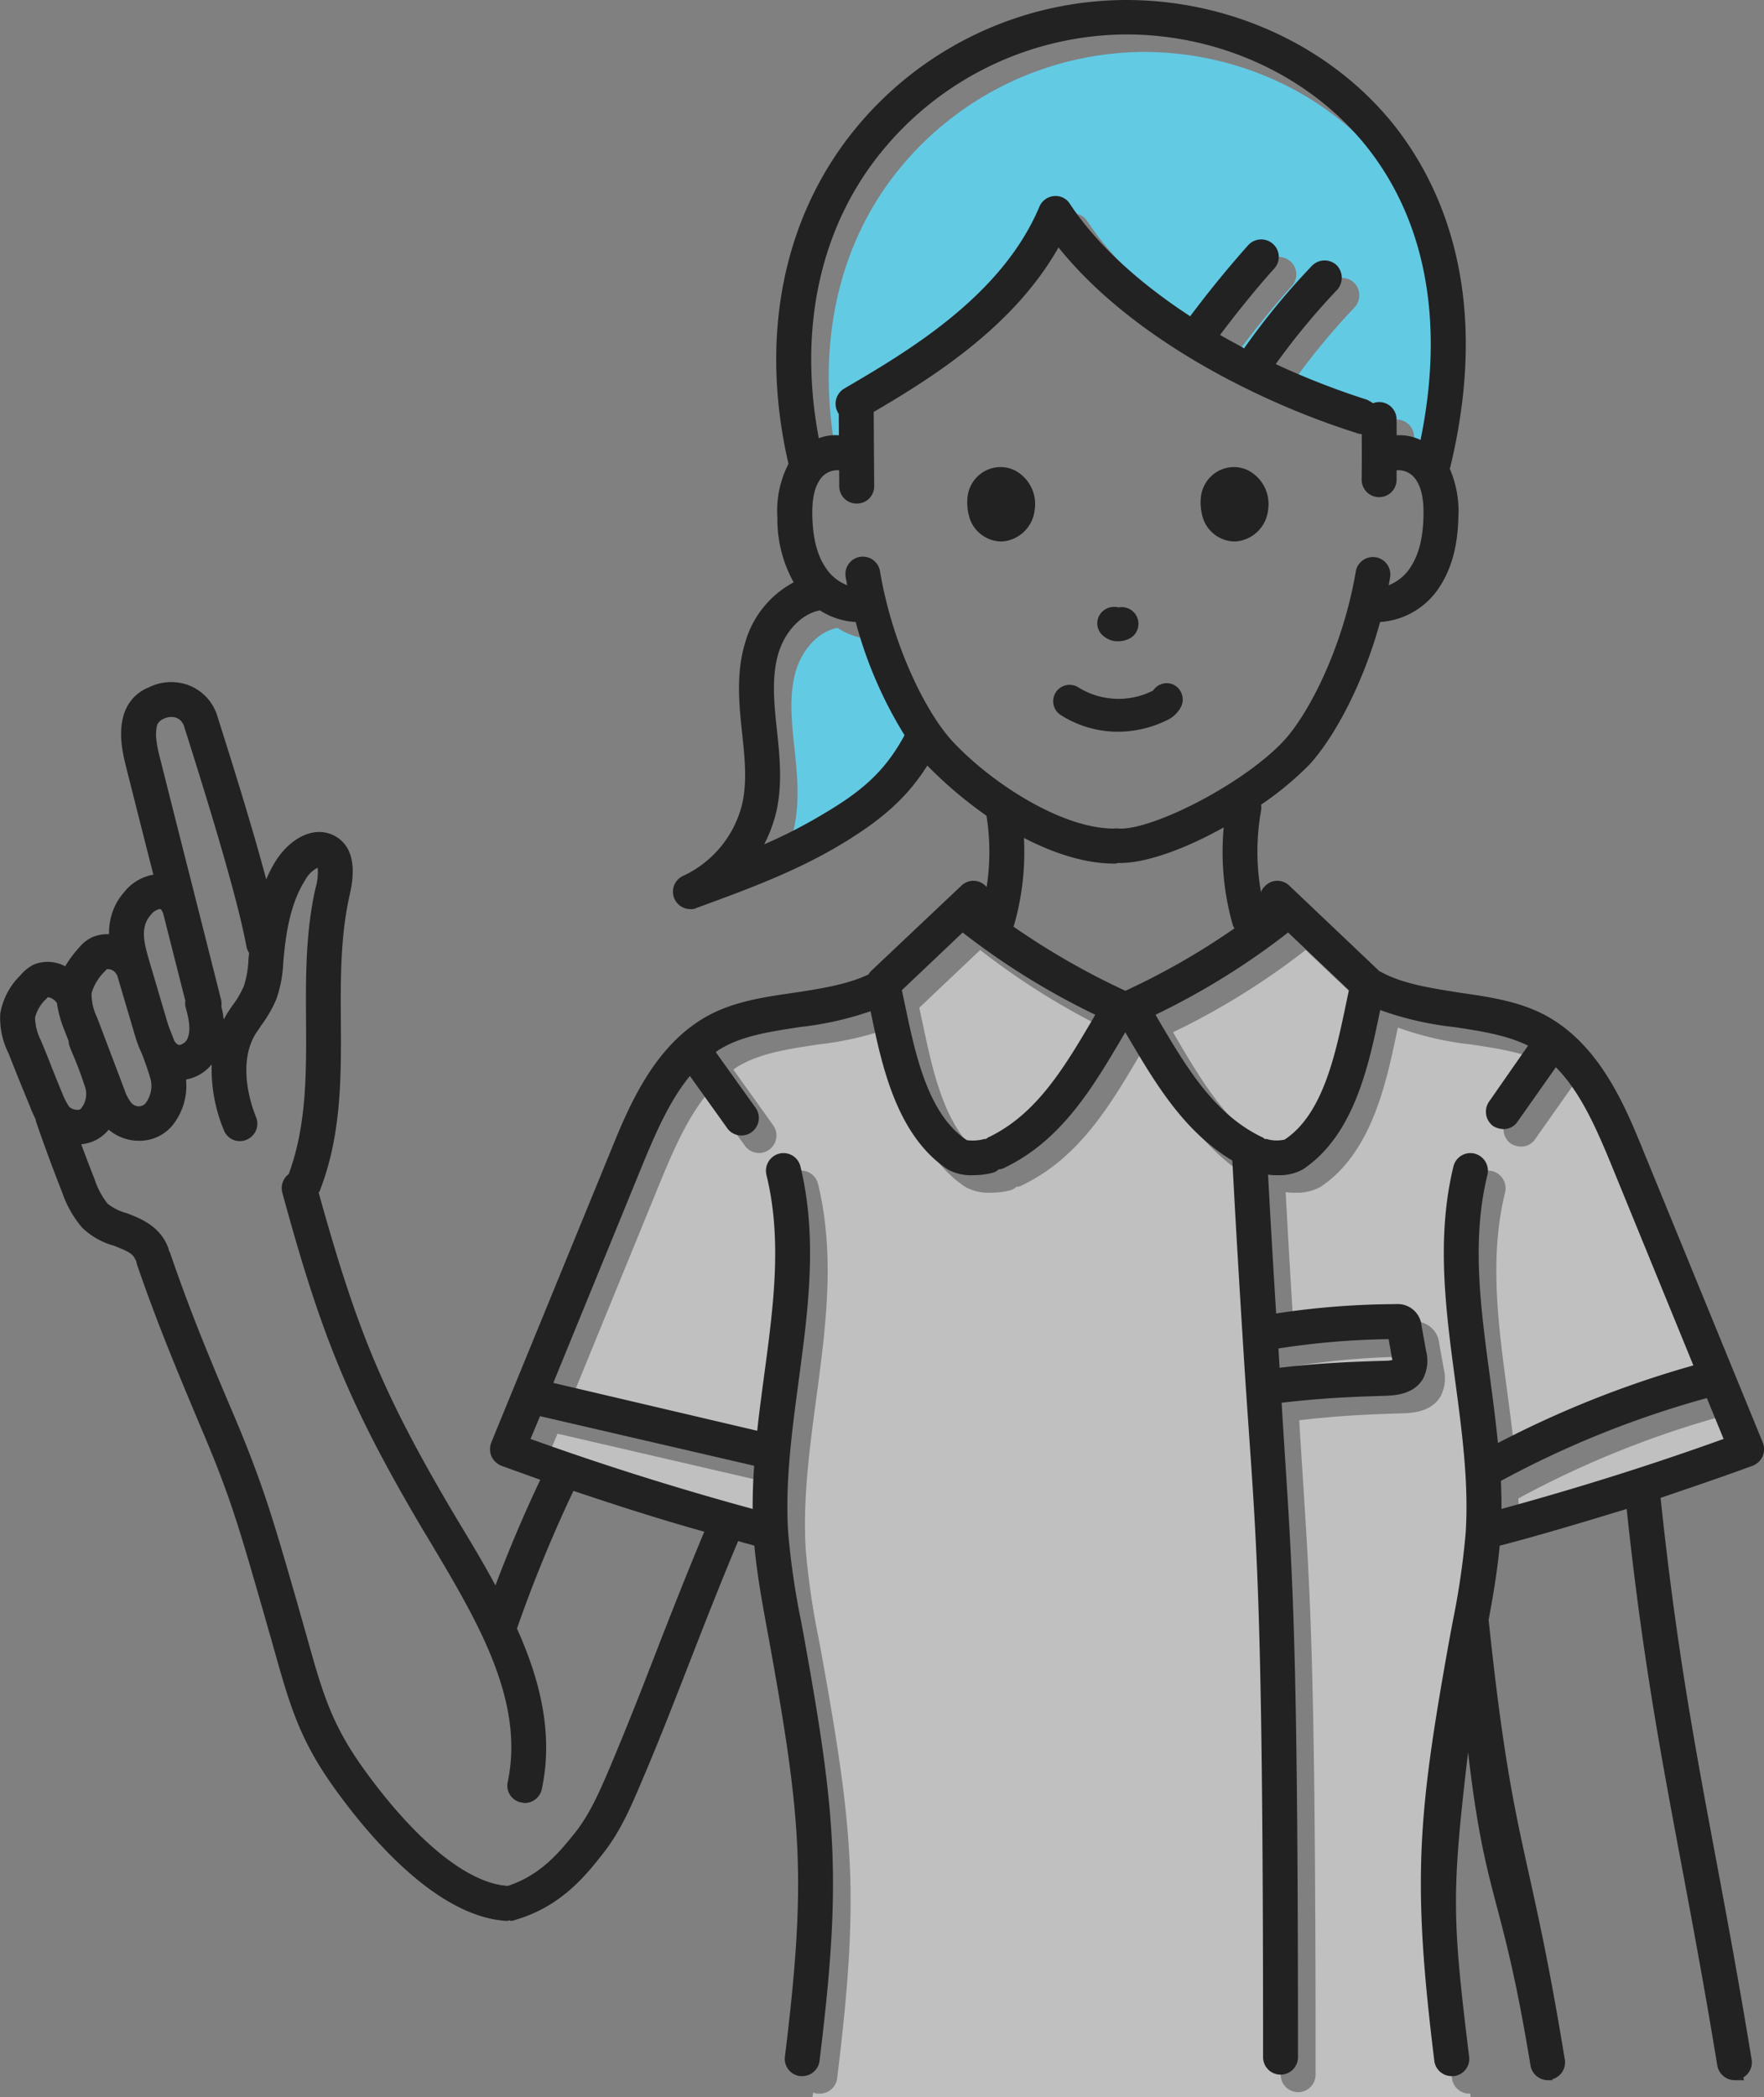 <svg id="scars_summary_nurse" xmlns="http://www.w3.org/2000/svg" width="302.406" height="359.4" viewBox="0 0 302.406 359.4">
  <rect x="0" y="0" width="302.406" height="359.4" fill="#808080" stroke="none"/>
  <defs>
    <style>
      .cls-1 {
        fill: #63cae4;
      }

      .cls-1, .cls-2, .cls-3 {
        fill-rule: evenodd;
      }

      .cls-2 {
        fill: #fff;
        opacity: 0.5;
      }

      .cls-3 {
        fill: #222;
      }
    </style>
  </defs>
  <path id="髪" class="cls-1" d="M554.158,19147.1l-0.024-3.7a0.322,0.322,0,0,1-.142-0.2,3.02,3.02,0,0,1,1.071-4.1c10.756-6.3,27.011-15.8,33.478-31.2a3.006,3.006,0,0,1,2.485-1.8,2.884,2.884,0,0,1,2.774,1.4c4.846,7.3,12.31,13.8,20.578,19.2,3.145-4.2,6.488-8.3,9.964-12.2a3.02,3.02,0,0,1,4.225-.2,2.965,2.965,0,0,1,.246,4.2c-3.243,3.6-6.363,7.5-9.31,11.4,1.365,0.8,2.737,1.5,4.118,2.3a123.089,123.089,0,0,1,11.587-14.1,3.03,3.03,0,0,1,4.23-.2,3.079,3.079,0,0,1,.109,4.3,119.336,119.336,0,0,0-10.5,12.7,133.6,133.6,0,0,0,15.63,6.1,9.751,9.751,0,0,1,1.052.6,3.261,3.261,0,0,1,1-.2h0.04a2.993,2.993,0,0,1,2.991,3c0.012,0.9.012,1.8,0.018,2.7a8.292,8.292,0,0,1,4.093.8c4.1-20,.98-37.3-9.111-50.1-9.565-12.1-25.032-19.4-41.37-19.4a54.473,54.473,0,0,0-42.236,20.5c-10.3,12.9-13.953,30.1-10.436,48.7A8.1,8.1,0,0,1,554.158,19147.1Zm-3.265,30c-3.5.7-6.047,4-7.025,7.1-1.215,3.8-.9,8.1-0.439,12.5l0.086,0.8c0.479,4.5.974,9.2-.044,13.9a23.934,23.934,0,0,1-2.13,5.8,85.138,85.138,0,0,0,9.8-5c6.673-3.9,10.813-7.3,14.263-13.7a73.687,73.687,0,0,1-8.373-19.4A12.576,12.576,0,0,1,550.893,19177.1Z" transform="translate(-407.344 -19069.5)"/>
  <path id="服" class="cls-2" d="M501.29,19319.1c12.479,4.5,25.262,8.5,38.08,12-0.013-2.5.083-5,.256-7.4l-36.706-8.5Zm146.765-13.4c0.457,0,.767-0.1.976-0.1-0.028-.2-0.067-0.4-0.086-0.5l-0.551-3.1a134.179,134.179,0,0,0-18.89,1.6q0.1,1.65.2,3.3C635.735,19306.2,640.733,19305.9,648.055,19305.7Zm-17.13-73.2a125.322,125.322,0,0,1-22.479,13.9l0.331,0.6c4.944,8.4,9.614,16.3,17.743,20.3a1.74,1.74,0,0,1,.635.4,1.676,1.676,0,0,1,.7.1,6.205,6.205,0,0,0,2.714,0c6.531-4.3,8.672-14.5,10.392-22.6,0.217-1,.429-2,0.643-3l-10.443-9.9C631.079,19232.4,631.011,19232.4,630.925,19232.5Zm-55.541-.2-10.443,9.9c0.213,1,.425,2,0.643,3,1.72,8.1,3.86,18.3,10.515,22.7a7.746,7.746,0,0,0,2.592-.1,1.667,1.667,0,0,1,.693-0.1,1.749,1.749,0,0,1,.635-0.4c8.131-4,12.8-11.9,17.745-20.3q0.165-.3.329-0.6a125.463,125.463,0,0,1-22.479-13.9C575.529,19232.4,575.46,19232.4,575.384,19232.3Zm92.254,94q0.112,2.4.1,4.8c12.818-3.5,25.6-7.5,38.079-12l-2.875-7A166.309,166.309,0,0,0,667.638,19326.3Zm18.911-54.3c-2.713-6.6-5.395-12.5-9.457-16.6l-6.56,9.3a2.844,2.844,0,0,1-2.453,1.3,3.516,3.516,0,0,1-1.715-.5,3.047,3.047,0,0,1-.732-4.2l6.687-9.6c-3.644-1.8-8.094-2.5-12.789-3.2a54.033,54.033,0,0,1-12.546-2.9c-0.058.3-.115,0.5-0.174,0.8-1.842,8.8-4.367,20.7-13.079,26.5a8.269,8.269,0,0,1-4.45,1,7.586,7.586,0,0,1-1.532-.1c0.483,9.1.951,16.8,1.384,23.8a138.047,138.047,0,0,1,20.474-1.6,4.106,4.106,0,0,1,4.453,3.7l0.775,4.3a6.761,6.761,0,0,1-.529,4.8c-1.586,2.7-4.829,2.8-6.051,2.9-7.365.2-12.149,0.5-18.183,1.2,1.712,28.3,2.807,33.9,2.807,112.1a2.993,2.993,0,1,1-5.985,0c0-86.9-1.353-88.7-3.4-121.6-0.564-9.1-1.2-19.3-1.866-32-8.335-5-13.251-13.3-18.008-21.4-0.116-.2-0.234-0.4-0.35-0.6-0.115.2-.232,0.4-0.347,0.6-5.18,8.8-10.536,17.9-20.305,22.6a2.1,2.1,0,0,1-1.063.3,2.237,2.237,0,0,1-1.06.6,12.951,12.951,0,0,1-3.236.4,8.257,8.257,0,0,1-4.448-1c-8.714-5.8-11.238-17.7-13.081-26.5-0.044-.2-0.085-0.4-0.128-0.6a55.128,55.128,0,0,1-12.022,2.7c-5.2.8-10.1,1.5-13.935,3.9-0.207.1-.385,0.3-0.586,0.4l6.87,9.6a3.006,3.006,0,0,1-2.426,4.7,2.979,2.979,0,0,1-2.431-1.2l-6.438-9c-3.306,4-5.68,9.3-8.073,15.1l-15.345,37.5,34.958,8.2c0.343-3.2.752-6.2,1.162-9.3,1.619-12,3.148-23.4.429-34.5a3.038,3.038,0,0,1,2.2-3.7,2.992,2.992,0,0,1,3.617,2.2c2.987,12.3,1.31,24.7-.312,36.8-1.152,8.6-2.343,17.5-1.786,26a132.37,132.37,0,0,0,2.2,15.1c0.206,1.1.412,2.2,0.611,3.3,5.477,30.4,6.338,41.4,2.559,72.1a2.982,2.982,0,0,1-2.966,2.6h-0.37a1.92,1.92,0,0,1-.742-0.2c-0.07.3-.121,0.6-0.184,0.9H659.452c-0.014-.3-0.03-0.5-0.044-0.7h-0.181a2.983,2.983,0,0,1-2.966-2.6c-3.779-30.7-2.918-41.7,2.558-72.1,0.2-1.1.408-2.2,0.614-3.3a132.81,132.81,0,0,0,2.2-15.1c0.556-8.5-.635-17.4-1.786-26-1.622-12.1-3.3-24.5-.311-36.8a2.992,2.992,0,0,1,3.616-2.2,3.036,3.036,0,0,1,2.2,3.7c-2.717,11.1-1.189,22.5.431,34.5,0.5,3.8,1,7.6,1.38,11.4a175.109,175.109,0,0,1,33.507-13.3Z" transform="translate(-407.344 -19069.5)"/>
  <path id="線" class="cls-3" d="M673.137,19425.9c-0.163,0-.327.1-0.486,0.1h0.835c0-.1-0.012-0.1-0.017-0.2A0.428,0.428,0,0,1,673.137,19425.9Zm31.538,0.1H706.3c-0.029-.2-0.059-0.3-0.087-0.5a2.03,2.03,0,0,1-1.05.4C705,19425.9,704.834,19426,704.675,19426Zm-123.6-276a5.623,5.623,0,0,0-5.186.4,5.785,5.785,0,0,0-2.7,4.5,8.814,8.814,0,0,0,.45,3.6,5.8,5.8,0,0,0,5.346,3.8h0.1a6.051,6.051,0,0,0,5.644-5.5A6.492,6.492,0,0,0,581.078,19150ZM619,19162.3h0.1a6.051,6.051,0,0,0,5.644-5.5,6.493,6.493,0,0,0-3.661-6.8,5.625,5.625,0,0,0-5.187.4,5.787,5.787,0,0,0-2.7,4.5,8.854,8.854,0,0,0,.447,3.6A5.8,5.8,0,0,0,619,19162.3Zm-22.355,16.3a3.612,3.612,0,0,0,2.38.8,4.306,4.306,0,0,0,2.188-.6,2.861,2.861,0,0,0-2.131-5.2,2.9,2.9,0,0,0-3.1,1.1A2.767,2.767,0,0,0,596.64,19178.6Zm10.815,14.3a5.072,5.072,0,0,0,2.413-2.4,2.847,2.847,0,0,0-1.432-3.7,2.79,2.79,0,0,0-3.451,1.1h-0.07a13.067,13.067,0,0,1-12.716-.6,2.81,2.81,0,0,0-3.08,4.7,18.2,18.2,0,0,0,9.9,2.9A19.157,19.157,0,0,0,607.455,19192.9Zm81.633,73.9c-2.969-7.3-7.034-17.2-15.45-22.5-4.894-3.1-10.66-3.9-16.235-4.7-4.977-.8-9.676-1.5-13.447-3.6H643.88l-15.484-14.7a2.938,2.938,0,0,0-4.232.1,2.524,2.524,0,0,0-.644,1,39.622,39.622,0,0,1,.015-14,2.952,2.952,0,0,0,0-1,54.774,54.774,0,0,0,8.225-6.8c4.069-4.4,9.13-13.4,12.179-24.5a13.128,13.128,0,0,0,10.307-6.2c1.974-3.1,2.991-6.9,3.108-11.7a18.407,18.407,0,0,0-1.483-8.4,2.827,2.827,0,0,0,.114-0.3c7.034-29.3-1.3-47.9-9.529-58.4-10.692-13.5-27.916-21.6-46.071-21.6a60.187,60.187,0,0,0-46.92,22.7c-12.023,15.1-15.91,35.3-10.952,56.8a17.593,17.593,0,0,0-1.9,9.2,22.223,22.223,0,0,0,2.79,11.1,16.855,16.855,0,0,0-8.241,10.1c-1.564,4.9-1.2,10-.688,14.9l0.086,0.8c0.449,4.2.874,8.2,0.058,12a18.358,18.358,0,0,1-10.155,12.5,2.982,2.982,0,0,0,1.255,5.7,1.9,1.9,0,0,0,1.031-.2c8.218-3,16.717-6.1,24.456-10.7,6.5-3.9,11.265-7.6,15.112-13.7a71.629,71.629,0,0,0,10.145,8.6,39.612,39.612,0,0,1,.03,12.2c-0.042,0-.074-0.1-0.12-0.1a2.937,2.937,0,0,0-4.231-.1l-15.565,14.7a5.31,5.31,0,0,0-.343.5c-3.6,1.7-7.945,2.4-12.529,3.1-5.577.8-11.343,1.6-16.237,4.7-8.411,5.3-12.479,15.2-15.449,22.5l-20.448,49.9a3.148,3.148,0,0,0,.031,2.4,3.2,3.2,0,0,0,1.7,1.6c2.206,0.8,4.44,1.6,6.664,2.4-2.8,5.9-5.379,12-7.689,18.1-1.865-3.5-3.853-6.8-5.782-10l-1.554-2.6c-12.171-20.6-16.561-31.7-22.966-54.7,0.059-.1.139-0.2,0.185-0.3,3.737-9.6,3.677-19.5,3.617-29.1-0.043-7.1-.087-14.4,1.461-21.4,0.5-2.2,1.813-8.1-2.619-10.4-3.788-1.9-7.856.9-10.034,4.4a21.793,21.793,0,0,0-1.6,3.1c-2.562-9.6-6.172-21-8.418-28.1a8.218,8.218,0,0,0-4.709-5.1,8.592,8.592,0,0,0-7,.3,7.214,7.214,0,0,0-4.236,4.5c-1.1,3.4-.2,7,0.455,9.6,1.364,5.4,2.951,11.7,4.562,18a8.168,8.168,0,0,0-5.014,3,10.188,10.188,0,0,0-2.439,5.2,10.456,10.456,0,0,0-.157,2,6.906,6.906,0,0,0-2.844.5,6.624,6.624,0,0,0-2.288,1.8,20.134,20.134,0,0,0-2.378,3.2,6.352,6.352,0,0,0-5.374-.3,7.241,7.241,0,0,0-2.255,1.8,11.985,11.985,0,0,0-3.5,6.6,13.437,13.437,0,0,0,1.409,6.8c0.786,2,1.31,3.3,1.833,4.6s1.055,2.6,1.846,4.5a15.771,15.771,0,0,0,.929,2.1c0.027,0.1.056,0.3,0.109,0.5,1.381,4,2.885,8.1,4.469,12.1a18.732,18.732,0,0,0,3.445,6.1,12.67,12.67,0,0,0,5.49,3.1c2.213,0.9,3.225,1.3,3.638,2.4,0.034,0.1.1,0.1,0.137,0.2a3.4,3.4,0,0,0,.133.6c3.635,10.6,7.5,19.7,11.241,28.6,4.9,11.5,6.521,17.4,10.475,31.1,0.38,1.3.76,2.7,1.147,4,3.062,10.8,4.532,17.1,11.021,26.1,5.874,8.2,17.513,22,29.47,22.7h0.155c0.118,0,.231-0.1.346-0.1,0.074,0,.143.1,0.217,0.1a2.743,2.743,0,0,0,.869-0.2c7.835-2.3,12.1-7.7,14.986-11.4,3.012-3.8,4.854-8.2,6.637-12.4,3.159-7.4,5.82-14.3,8.394-20.9,2.494-6.4,5.078-13,8.1-20.2,0.927,0.3,1.854.5,2.782,0.8,0.43,4.7,1.274,9.4,2.118,14q0.306,1.65.605,3.3c5.371,29.8,6.214,40.2,2.51,70.3a2.978,2.978,0,0,0,2.6,3.3h0.37a2.982,2.982,0,0,0,2.966-2.6c3.779-30.7,2.918-41.7-2.559-72.1-0.2-1.1-.4-2.2-0.611-3.3a132.37,132.37,0,0,1-2.2-15.1c-0.557-8.5.634-17.4,1.786-26,1.622-12.1,3.3-24.5.312-36.8a2.992,2.992,0,0,0-3.617-2.2,3.038,3.038,0,0,0-2.2,3.7c2.719,11.1,1.19,22.5-.429,34.5-0.41,3.1-.819,6.1-1.162,9.3l-34.958-8.2,15.345-37.5c2.393-5.8,4.767-11.1,8.073-15.1l6.438,9a2.979,2.979,0,0,0,2.431,1.2,3.006,3.006,0,0,0,2.426-4.7l-6.87-9.6c0.2-.1.379-0.3,0.586-0.4,3.831-2.4,8.739-3.1,13.935-3.9a55.128,55.128,0,0,0,12.022-2.7c0.043,0.2.084,0.4,0.128,0.6,1.843,8.8,4.368,20.7,13.081,26.5a8.257,8.257,0,0,0,4.448,1,12.951,12.951,0,0,0,3.236-.4,2.237,2.237,0,0,0,1.06-.6,2.1,2.1,0,0,0,1.063-.3c9.769-4.7,15.125-13.8,20.305-22.6,0.115-.2.232-0.4,0.347-0.6,0.116,0.2.234,0.4,0.35,0.6,4.757,8.1,9.673,16.4,18.008,21.4,0.665,12.7,1.3,22.9,1.866,32,2.048,32.9,3.4,34.7,3.4,121.6a2.993,2.993,0,1,0,5.985,0c0-78.2-1.1-83.8-2.807-112.1,6.034-.7,10.818-1,18.183-1.2,1.222-.1,4.465-0.2,6.051-2.9a6.761,6.761,0,0,0,.529-4.8l-0.775-4.3a4.106,4.106,0,0,0-4.453-3.7,138.047,138.047,0,0,0-20.474,1.6c-0.433-7-.9-14.7-1.384-23.8a7.586,7.586,0,0,0,1.532.1,8.269,8.269,0,0,0,4.45-1c8.712-5.8,11.237-17.7,13.079-26.5,0.059-.3.116-0.5,0.174-0.8a54.033,54.033,0,0,0,12.546,2.9c4.7,0.7,9.145,1.4,12.789,3.2l-6.687,9.6a3.047,3.047,0,0,0,.732,4.2,3.516,3.516,0,0,0,1.715.5,2.844,2.844,0,0,0,2.453-1.3l6.56-9.3c4.062,4.1,6.744,10,9.457,16.6l14.113,34.5a175.109,175.109,0,0,0-33.507,13.3c-0.376-3.8-.877-7.6-1.38-11.4-1.62-12-3.148-23.4-.431-34.5a3.036,3.036,0,0,0-2.2-3.7,2.992,2.992,0,0,0-3.616,2.2c-2.988,12.3-1.311,24.7.311,36.8,1.151,8.6,2.342,17.5,1.786,26a132.81,132.81,0,0,1-2.2,15.1c-0.206,1.1-.414,2.2-0.614,3.3-5.476,30.4-6.337,41.4-2.558,72.1a2.983,2.983,0,0,0,2.966,2.6H656.6a2.98,2.98,0,0,0,2.605-3.3c-2.955-24-3.007-28.2-.185-52.2,3.016,26,5.762,23.6,10.685,53.6a3.044,3.044,0,0,0,2.95,2.6c0.159,0,.323-0.1.486-0.1a2.989,2.989,0,0,0,2.469-3.4c-6.171-37.7-8.909-35.8-13.067-75.4,0.77-4.1,1.5-8.4,1.895-12.7,7.28-1.9,14.552-4.1,21.769-6.3,4.062,38.4,9.279,57.2,15.522,95.3a3.044,3.044,0,0,0,2.95,2.6c0.159,0,.323-0.1.486-0.1a2.991,2.991,0,0,0,2.47-3.4c-6.294-38.5-11.547-57.6-15.614-96.3,5.3-1.8,10.577-3.6,15.785-5.5a3.2,3.2,0,0,0,1.7-1.6,3.143,3.143,0,0,0,.029-2.4Zm-254.751-73.2a2.175,2.175,0,0,1,1.038-.9,2.856,2.856,0,0,1,2.166-.2,2.281,2.281,0,0,1,1.329,1.4c2.914,9.2,8.979,28.4,10.715,37.8a2.778,2.778,0,0,0,.458,1.1c-0.026.3-.057,0.5-0.08,0.8l-0.033.4a16.613,16.613,0,0,1-.789,4.5,16.069,16.069,0,0,1-2.011,3.4c-0.27.4-.54,0.8-0.8,1.2-0.24.4-.439,0.8-0.642,1.1a16.581,16.581,0,0,0-.4-2.2,3.177,3.177,0,0,0-.059-1.2c-1.559-6.2-3.409-13.5-5.254-20.8-1.788-7-3.572-14.1-5.084-20.1C434.244,19197.4,433.794,19195.3,434.337,19193.6Zm-2.244,35a4.411,4.411,0,0,1,1.091-2.3,2.634,2.634,0,0,1,1.451-1,0.413,0.413,0,0,1,.356.1,4.878,4.878,0,0,0,.284.5c1.347,5.3,2.662,10.5,3.835,15.1a2.792,2.792,0,0,0,.075,1.2c0.466,1.7.879,3.6,0.4,5a1.908,1.908,0,0,1-1.573,1.4,1.506,1.506,0,0,1-.857-0.9c-0.23-.6-0.464-1.2-0.7-1.8l-0.3-.8-3.192-10.8C432.393,19232.3,431.8,19230.3,432.093,19228.6Zm-9.052,11.1a8.564,8.564,0,0,1,2.342-3.8,1.956,1.956,0,0,0,.247-0.3h0a1.649,1.649,0,0,1,1.625.8c0.048,0.1.106,0.1,0.157,0.2l3.077,10.4a20.865,20.865,0,0,0,1.179,3.1c0.612,1.6,1.174,3.2,1.52,4.5a4.885,4.885,0,0,1-1,4.1,1.817,1.817,0,0,1-.934.4,1.728,1.728,0,0,1-1.409-.6,7.45,7.45,0,0,1-1.19-2.3l-4.661-12.3A9.3,9.3,0,0,1,423.041,19239.7Zm-7.675.9a0.352,0.352,0,0,1,.183-0.2,2.23,2.23,0,0,1,1.394.8c0.048,0.1.107,0.1,0.158,0.2a19.387,19.387,0,0,0,1.3,4.7l0.694,1.8a2.721,2.721,0,0,0,.212,1l0.31,0.8a65.76,65.76,0,0,1,2.368,6.3,3.9,3.9,0,0,1-.775,3.5,0.707,0.707,0,0,1-.581.2,2.137,2.137,0,0,1-1.41-.5,11.444,11.444,0,0,1-1.194-2.3c-0.784-1.9-1.306-3.2-1.827-4.5-0.529-1.4-1.058-2.7-1.853-4.6a9.173,9.173,0,0,1-1-3.9A6.61,6.61,0,0,1,415.366,19240.6Zm104.851,111c-2.558,6.6-5.2,13.4-8.327,20.8-1.628,3.8-3.312,7.8-5.9,11.1-2.579,3.2-5.792,7.3-11.585,9.2-6.894-.4-15.933-7.8-24.823-20.2-5.881-8.2-7.2-13.9-10.128-24.2-0.389-1.4-.773-2.7-1.156-4.1-4.052-14-5.744-20-10.712-31.8-3.7-8.7-7.524-17.7-11.09-28.2a3.263,3.263,0,0,0-.2-0.4,2.707,2.707,0,0,0-.171-0.6c-1.435-3.6-4.71-4.9-7.1-5.8a9.067,9.067,0,0,1-3.227-1.6,13.5,13.5,0,0,1-2.243-4.2q-1.18-3-2.292-6a6.812,6.812,0,0,0,4.706-2.5,8,8,0,0,0,5.2,1.9h0.33a7.313,7.313,0,0,0,5.459-2.7,10.836,10.836,0,0,0,2.274-7.8,7.215,7.215,0,0,0,4.4-2.6,27.124,27.124,0,0,0,2.092,11.3,2.913,2.913,0,0,0,3.937,1.6,2.97,2.97,0,0,0,1.552-3.9c-0.152-.4-3.693-8.7.116-14.5a11.9,11.9,0,0,0,.737-1.1,21.2,21.2,0,0,0,2.658-4.6,21.628,21.628,0,0,0,1.175-6.2l0.032-.4c0.392-4.5,1.143-9.7,3.737-13.8a5.151,5.151,0,0,1,2.137-2.1,10.059,10.059,0,0,1-.4,3.6c-1.7,7.6-1.65,15.3-1.6,22.7,0.055,9.2.082,17.9-2.965,26.2a3.03,3.03,0,0,0-1.1,3.2c6.553,24.1,11.329,36.2,24.059,57.7l1.563,2.6c7.847,13.2,15.96,26.8,13.015,40.7a2.93,2.93,0,0,0,2.3,3.5c0.21,0,.42.1,0.626,0.1a3.026,3.026,0,0,0,2.923-2.4c2.029-9.5-.338-18.8-4.263-27.5a239.639,239.639,0,0,1,9.684-23.6c7.414,2.5,14.9,4.9,22.427,7C525.156,19339,522.641,19345.4,520.217,19351.6Zm16.409-30.9c-0.173,2.4-.269,4.9-0.256,7.4-12.818-3.5-25.6-7.5-38.08-12l1.63-3.9Zm21.522-224.8a54.473,54.473,0,0,1,42.236-20.5c16.338,0,31.8,7.3,41.37,19.4,10.091,12.8,13.208,30.1,9.111,50.1a8.292,8.292,0,0,0-4.093-.8c0-.9-0.006-1.8-0.018-2.7a2.993,2.993,0,0,0-2.991-3h-0.04a3.261,3.261,0,0,0-1,.2,9.751,9.751,0,0,0-1.052-.6,133.6,133.6,0,0,1-15.63-6.1,119.336,119.336,0,0,1,10.5-12.7,3.079,3.079,0,0,0-.109-4.3,3.03,3.03,0,0,0-4.23.2,123.089,123.089,0,0,0-11.587,14.1c-1.381-.8-2.753-1.5-4.118-2.3,2.947-3.9,6.067-7.8,9.31-11.4a2.965,2.965,0,0,0-.246-4.2,3.02,3.02,0,0,0-4.225.2c-3.476,3.9-6.819,8-9.964,12.2-8.268-5.4-15.732-11.9-20.578-19.2a2.884,2.884,0,0,0-2.774-1.4,3.006,3.006,0,0,0-2.485,1.8c-6.467,15.4-22.722,24.9-33.478,31.2a3.02,3.02,0,0,0-1.071,4.1,0.322,0.322,0,0,0,.142.2l0.024,3.7a8.1,8.1,0,0,0-3.446.5C544.2,19126,547.847,19108.8,558.148,19095.9Zm-10.006,113.3a85.138,85.138,0,0,1-9.8,5,23.934,23.934,0,0,0,2.13-5.8c1.018-4.7.523-9.4,0.044-13.9l-0.086-.8c-0.462-4.4-.776-8.7.439-12.5,0.978-3.1,3.523-6.4,7.025-7.1a12.576,12.576,0,0,0,6.139,2,72.244,72.244,0,0,0,8.373,19.4C558.955,19201.9,554.815,19205.3,548.142,19209.2Zm22.447-12.7c-4.531-4.9-10.235-16.4-12.372-29a2.985,2.985,0,1,0-5.9.9c0.077,0.5.17,0.9,0.254,1.4a7.817,7.817,0,0,1-3.812-3.2c-1.363-2.1-2.069-4.9-2.158-8.6-0.073-3,.364-5,1.377-6.4a3.548,3.548,0,0,1,3.22-1.5l0.018,2.8a2.961,2.961,0,0,0,2.992,2.9h0.02a2.946,2.946,0,0,0,2.973-3l-0.083-12.7c10.25-6,24.062-14.7,31.682-28.2,12.339,15.4,33.985,26.4,51.074,31.8a2.932,2.932,0,0,0,.9.2h0.011c0.018,2.6.019,5.2-.015,7.8a2.987,2.987,0,0,0,2.954,3h0.04a2.973,2.973,0,0,0,2.991-2.9c0.007-.6,0-1.1.01-1.7a3.561,3.561,0,0,1,3.228,1.5c1.012,1.4,1.45,3.4,1.377,6.4-0.09,3.7-.8,6.5-2.156,8.6a7.84,7.84,0,0,1-3.815,3.2c0.085-.4.177-0.9,0.254-1.4a2.984,2.984,0,1,0-5.9-.9c-2.137,12.6-7.841,24.1-12.372,29-7.049,7.5-22.593,15.3-28.249,15a2.067,2.067,0,0,0-.784,0H598.3C589.418,19211.5,577.394,19203.8,570.589,19196.5Zm27.716,21a1.479,1.479,0,0,0,.658-0.1h0.424c4.544,0,11.311-2.5,17.735-6.1a45.713,45.713,0,0,0,1.549,16.7,3.728,3.728,0,0,0,.288.6,122.822,122.822,0,0,1-18.69,10.7,127.624,127.624,0,0,1-19.193-11c0.034-.1.092-0.2,0.118-0.3a45.539,45.539,0,0,0,1.681-14.9C588.077,19215.8,593.481,19217.5,598.3,19217.5Zm-3.541,26.5c-4.944,8.4-9.614,16.3-17.744,20.3a1.744,1.744,0,0,0-.636.4,1.667,1.667,0,0,0-.693.1,7.746,7.746,0,0,1-2.592.1c-6.655-4.4-8.8-14.6-10.515-22.7-0.218-1-.43-2.1-0.643-3l10.443-9.9c0.076,0.1.145,0.1,0.23,0.2a125.463,125.463,0,0,0,22.479,13.9Q594.93,19243.7,594.764,19244Zm51.181,58.1c0.019,0.1.058,0.3,0.086,0.5-0.209,0-.519.1-0.976,0.1-7.322.2-12.32,0.5-18.35,1.2q-0.1-1.65-.2-3.3a134.179,134.179,0,0,1,18.89-1.6Zm-7.989-59.9c-1.72,8.1-3.861,18.3-10.392,22.6a6.205,6.205,0,0,1-2.714,0,1.676,1.676,0,0,0-.7-0.1,1.74,1.74,0,0,0-.635-0.4c-8.129-4-12.8-11.9-17.743-20.3l-0.331-.6a125.322,125.322,0,0,0,22.479-13.9c0.086-.1.154-0.1,0.231-0.2l10.443,9.9C638.385,19240.1,638.173,19241.2,637.956,19242.2Zm26.784,85.9q0.012-2.4-.1-4.8a166.309,166.309,0,0,1,35.306-14.2l2.875,7C690.34,19320.6,677.558,19324.6,664.74,19328.1Z" transform="translate(-407.344 -19069.5)"/>
</svg>

